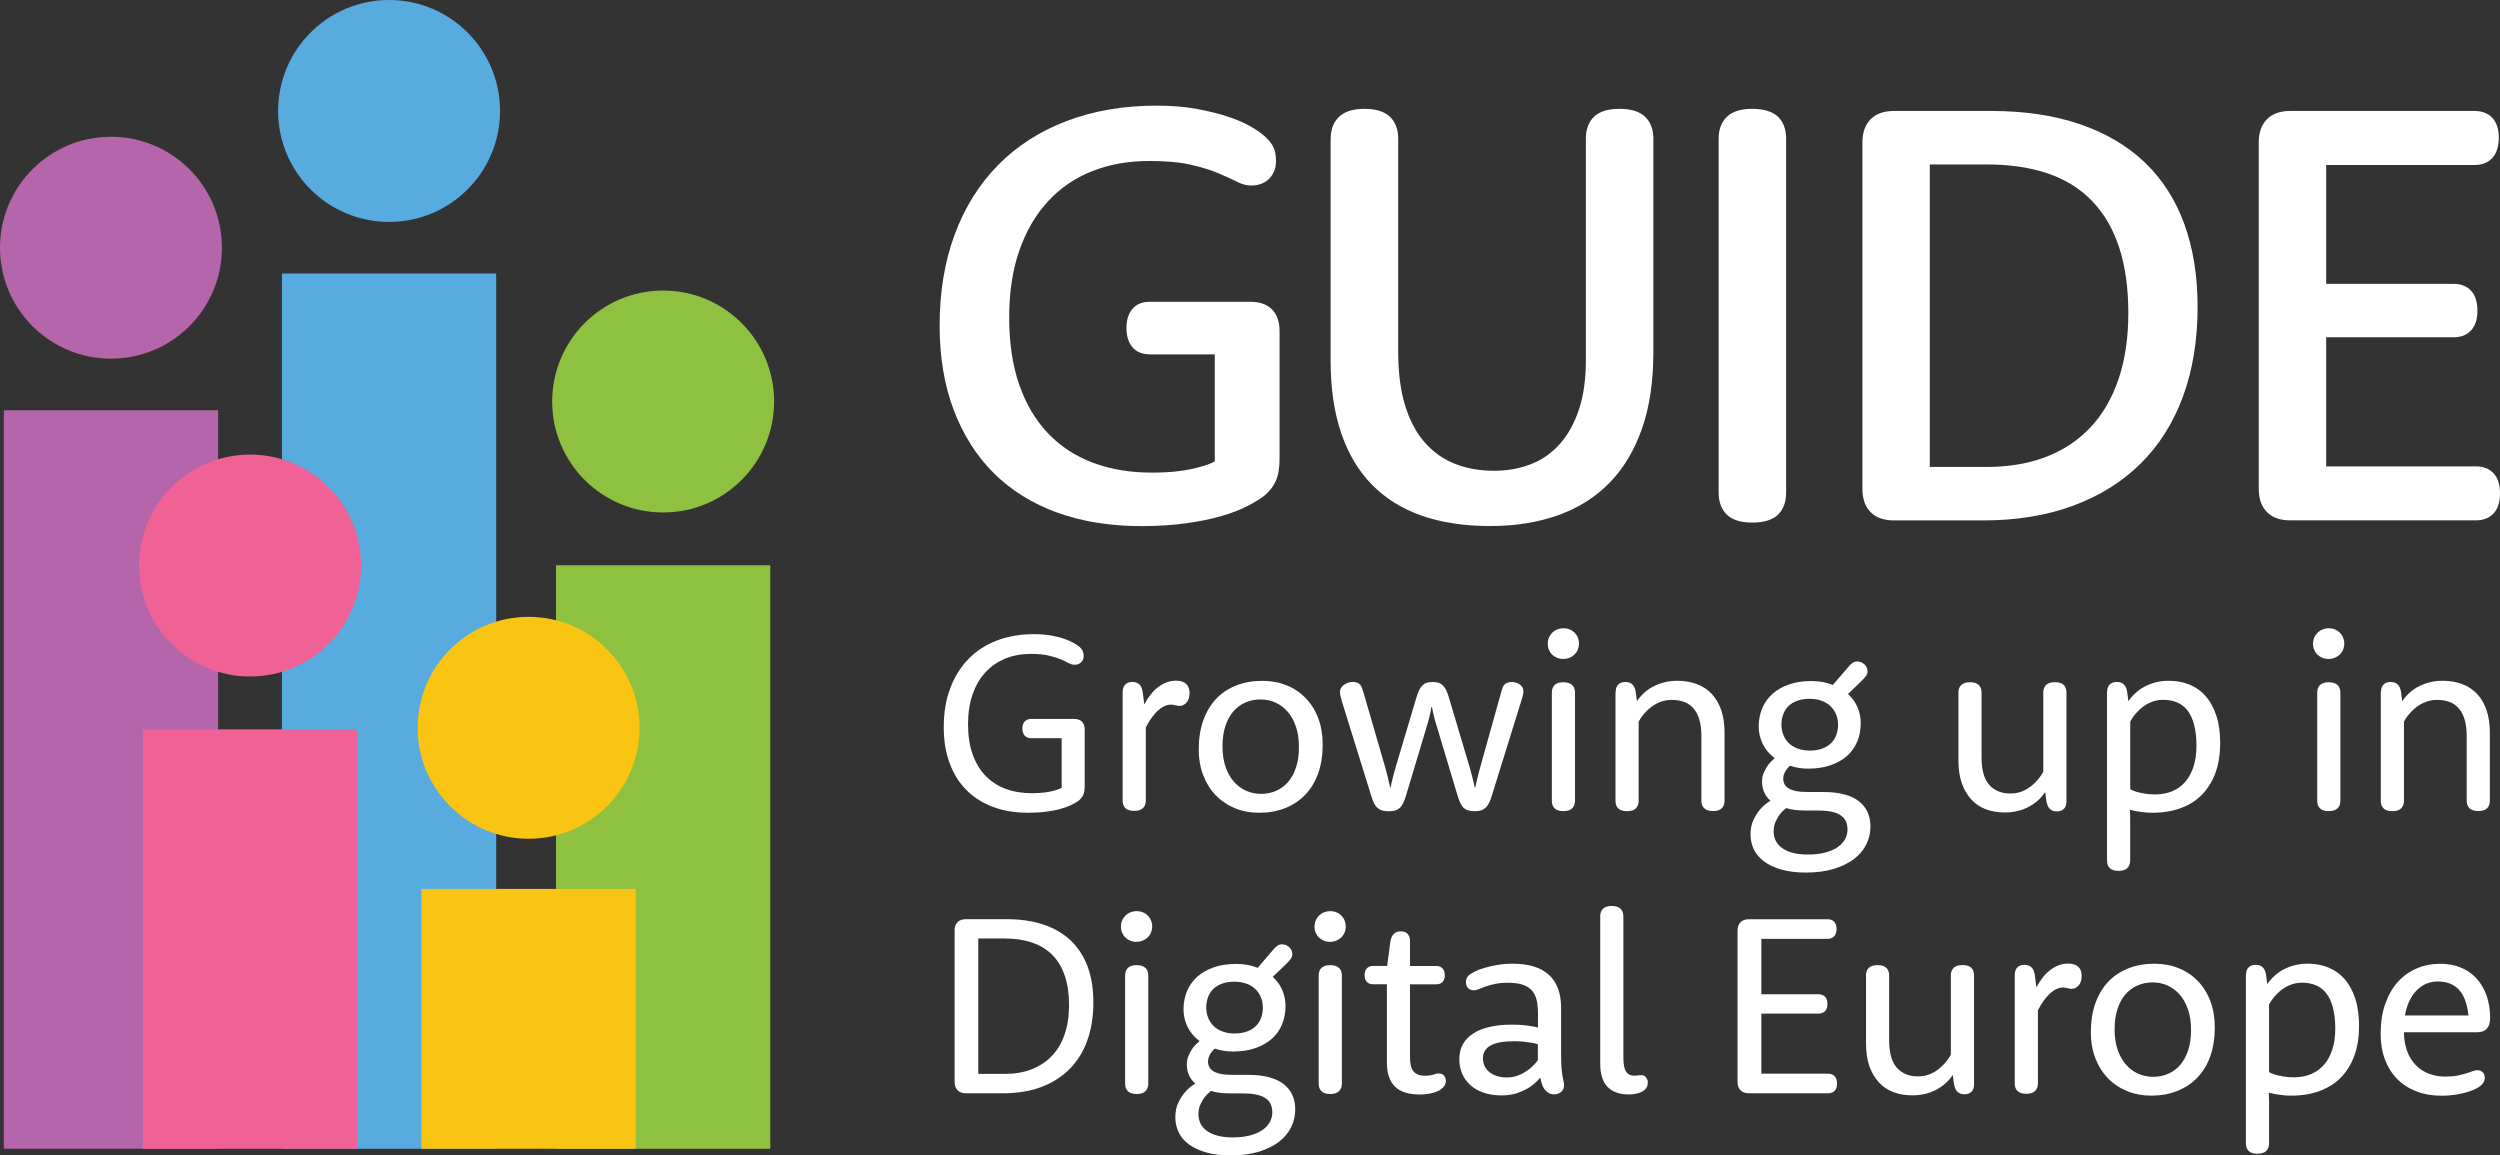 <?xml version="1.0" encoding="UTF-8"?> <svg xmlns="http://www.w3.org/2000/svg" id="Layer_1" data-name="Layer 1" viewBox="0 0 351.92 162.64"><rect x="0" y="0" width="351.92" height="162.64" fill="#333333" stroke="none"/><defs><style> .cls-1 { fill: #58abdf; } .cls-2 { fill: #fff; } .cls-3 { fill: #b565a9; } .cls-4 { fill: #f9c412; } .cls-5 { fill: #8ec13f; } .cls-6 { fill: #f06296; } </style></defs><g><path class="cls-2" d="M145.15,103.92c-.38,0-.68-.12-.9-.36-.22-.24-.33-.58-.33-1.02,0-.42.11-.75.33-.98.22-.24.52-.36.9-.36h6.03c.49,0,.86.13,1.12.39.26.26.39.63.39,1.12v7.96c0,.52-.07.94-.22,1.25-.15.31-.36.58-.65.8-.25.19-.58.39-1,.59-.42.2-.93.39-1.52.55-.59.17-1.27.3-2.04.4-.77.1-1.62.15-2.54.15-1.83,0-3.47-.27-4.93-.82-1.46-.54-2.71-1.33-3.73-2.36-1.03-1.02-1.82-2.28-2.37-3.77-.56-1.49-.84-3.18-.84-5.09,0-2.04.3-3.87.91-5.48s1.46-2.99,2.56-4.12c1.1-1.13,2.44-2,4-2.6,1.56-.6,3.31-.9,5.23-.9.91,0,1.73.07,2.46.2.73.13,1.36.29,1.9.49.54.2.99.4,1.34.61s.62.4.78.55c.19.19.32.38.4.56.08.18.12.4.12.65,0,.19-.03.36-.1.52-.07.15-.15.28-.27.39-.11.11-.25.19-.4.25-.15.06-.33.09-.52.09-.26,0-.53-.08-.81-.23-.28-.15-.64-.33-1.09-.52-.45-.19-1.01-.37-1.69-.53-.68-.17-1.53-.25-2.58-.25-1.32,0-2.52.22-3.6.67s-2.01,1.09-2.79,1.94c-.78.85-1.37,1.88-1.8,3.11-.42,1.23-.63,2.63-.63,4.2s.21,2.99.64,4.2,1.03,2.22,1.82,3.04c.79.82,1.73,1.43,2.84,1.84s2.33.61,3.68.61c.72,0,1.35-.04,1.88-.11.53-.07.97-.16,1.32-.27.39-.11.72-.23,1-.37v-6.99h-4.28Z"></path><path class="cls-2" d="M158.04,97.36c0-.43.12-.76.36-1,.24-.24.57-.36,1-.36.21,0,.4.03.57.09.17.06.31.15.44.28s.22.28.29.46c.07.18.12.39.16.63l.21,1.64h.05c.24-.46.52-.9.84-1.31s.67-.76,1.05-1.05c.38-.29.78-.52,1.21-.68s.87-.24,1.33-.24c.62,0,1.09.15,1.41.44.33.3.49.72.49,1.28,0,.59-.14,1.05-.43,1.36-.28.31-.6.47-.94.47-.13,0-.24,0-.34-.03-.09-.02-.19-.04-.28-.06-.09-.02-.18-.04-.28-.06-.1-.02-.21-.03-.33-.03-.31,0-.62.07-.93.21-.31.14-.62.35-.92.62-.3.27-.59.61-.88,1-.29.4-.57.86-.83,1.38v10.29c0,.46-.14.82-.41,1.08-.27.25-.68.38-1.23.38s-.95-.13-1.22-.38c-.27-.25-.4-.61-.4-1.08v-15.36Z"></path><path class="cls-2" d="M168.75,105.43c0-1.5.21-2.85.64-4.04.43-1.19,1.03-2.2,1.81-3.02.78-.82,1.73-1.45,2.83-1.88,1.1-.43,2.32-.65,3.67-.65,1.23,0,2.37.21,3.41.63,1.04.42,1.94,1.03,2.7,1.81.76.79,1.35,1.73,1.76,2.84.42,1.1.62,2.33.62,3.68,0,1.52-.21,2.87-.63,4.05-.42,1.19-1.02,2.19-1.81,3.01-.78.82-1.73,1.45-2.83,1.89s-2.33.66-3.67.66c-1.23,0-2.37-.21-3.41-.64s-1.94-1.03-2.7-1.82c-.76-.79-1.35-1.73-1.77-2.83-.42-1.1-.63-2.33-.63-3.69ZM172.09,105.07c0,1.08.14,2.03.42,2.85.28.82.66,1.52,1.16,2.09.49.57,1.07,1,1.73,1.3.66.3,1.37.44,2.12.44s1.47-.14,2.12-.43,1.22-.7,1.7-1.26c.47-.56.84-1.24,1.11-2.06s.4-1.77.4-2.86-.14-2.01-.42-2.84c-.28-.83-.66-1.53-1.16-2.1-.49-.57-1.07-1-1.72-1.3-.66-.3-1.36-.44-2.11-.44s-1.48.14-2.13.43c-.65.28-1.22.71-1.7,1.26-.48.56-.85,1.25-1.12,2.07-.27.82-.4,1.77-.4,2.85Z"></path><path class="cls-2" d="M188.87,98.55c-.12-.36-.19-.6-.21-.75-.02-.14-.04-.27-.04-.37,0-.22.06-.43.17-.61.11-.18.26-.33.44-.45.18-.12.37-.21.58-.28.21-.06.41-.1.61-.1.22,0,.43.03.6.1.18.07.32.16.43.28.12.12.21.28.28.47s.16.48.27.86l3.05,10.51c.11.38.2.73.27,1.05s.14.6.2.84c.06.28.11.54.16.76h.07c.05-.24.1-.49.16-.76.06-.24.13-.52.21-.84.08-.32.18-.67.28-1.05l2.99-10.04c.12-.4.25-.74.38-1.02.14-.28.29-.5.47-.68.18-.17.38-.29.61-.36s.5-.11.81-.11.58.04.82.11c.24.07.44.19.62.36.18.17.33.39.47.67.14.27.26.61.38,1.01l2.99,10.06c.11.38.2.73.28,1.05.08.32.15.6.21.84.06.27.11.53.16.76h.07c.05-.24.11-.49.18-.76.05-.24.11-.52.2-.84s.17-.67.27-1.05l2.94-10.52c.09-.37.18-.65.25-.85.07-.2.17-.36.28-.48.11-.11.25-.19.43-.26.18-.06.37-.1.59-.1.2,0,.4.03.6.09.2.06.37.14.52.25.15.11.28.24.38.41.1.17.15.36.15.59,0,.09-.01.21-.04.36-.02.14-.09.4-.2.76l-4.2,13.53c-.13.41-.26.75-.39,1.01-.13.26-.27.47-.43.64-.2.2-.44.34-.7.43s-.57.12-.92.12-.65-.04-.91-.12c-.26-.08-.49-.21-.68-.4-.17-.18-.31-.41-.44-.68-.13-.28-.25-.62-.37-1.02l-2.92-9.74c-.13-.4-.24-.77-.32-1.1-.08-.33-.15-.62-.2-.85-.06-.28-.11-.54-.16-.78h-.07c-.05.24-.09.5-.14.78-.06.24-.13.52-.2.85-.08.33-.18.7-.31,1.1l-2.92,9.74c-.12.38-.24.71-.37,1s-.28.51-.44.68c-.19.19-.41.33-.67.42s-.57.13-.95.13c-.4,0-.74-.05-1-.14s-.49-.23-.67-.41c-.17-.17-.31-.37-.43-.62s-.25-.57-.36-.96l-4.19-13.49Z"></path><path class="cls-2" d="M217.87,90.64c0-.32.06-.61.17-.88.11-.27.27-.5.46-.69s.43-.35.7-.46c.27-.11.57-.17.91-.17.31,0,.6.06.86.17.27.11.49.26.68.45.19.19.34.41.45.68.11.26.17.54.17.84s-.06.6-.17.87c-.11.27-.27.5-.46.69-.2.19-.43.34-.7.45-.27.11-.57.17-.91.17-.31,0-.6-.06-.86-.17-.27-.11-.49-.26-.68-.44-.19-.18-.34-.41-.45-.67-.11-.26-.17-.54-.17-.84ZM218.45,97.5c0-.46.13-.82.4-1.08.27-.25.67-.38,1.22-.38s.95.13,1.23.38c.27.25.41.61.41,1.08v15.22c0,.46-.14.82-.41,1.08-.27.25-.68.38-1.23.38s-.95-.13-1.22-.38c-.27-.25-.4-.61-.4-1.08v-15.22Z"></path><path class="cls-2" d="M227.44,97.36c0-.43.12-.76.36-1,.24-.24.57-.36,1-.36.21,0,.4.03.57.09.17.06.31.15.43.27.12.12.22.27.29.44.08.18.13.39.17.62l.16,1.23h.05c.36-.53.8-1.01,1.33-1.42.22-.18.49-.35.78-.52.3-.17.62-.31.98-.44.36-.13.74-.24,1.16-.32.42-.08.87-.12,1.36-.12,1.03,0,1.96.16,2.79.47.83.31,1.53.78,2.11,1.4.57.62,1.02,1.38,1.32,2.29.31.91.46,1.97.46,3.16v9.56c0,.46-.13.82-.4,1.08-.27.25-.67.38-1.22.38s-.95-.13-1.23-.38c-.27-.25-.41-.61-.41-1.08v-9.1c0-.89-.09-1.65-.28-2.29-.18-.64-.46-1.17-.82-1.59-.36-.42-.8-.73-1.32-.92s-1.11-.29-1.77-.29c-.39,0-.76.04-1.09.13s-.65.2-.94.35c-.29.14-.56.31-.8.49-.24.18-.46.37-.65.56-.46.45-.85.96-1.16,1.53v11.15c0,.46-.14.82-.41,1.08-.27.25-.68.38-1.23.38s-.95-.13-1.22-.38c-.27-.25-.4-.61-.4-1.08v-15.36Z"></path><path class="cls-2" d="M260.1,97.66c.59.53,1.05,1.15,1.36,1.86.31.71.47,1.46.47,2.27,0,.94-.16,1.8-.49,2.59-.33.79-.8,1.46-1.43,2.02-.63.56-1.4,1-2.32,1.32-.92.32-1.98.48-3.17.48-.46,0-.91-.04-1.34-.11-.43-.07-.83-.17-1.2-.3-.18.15-.34.33-.5.53-.12.17-.23.36-.32.58-.09.22-.14.45-.14.7,0,.28.06.54.17.77.11.23.3.43.58.6.27.17.64.3,1.09.39.46.09,1.03.13,1.73.13h2.08c1.13,0,2.1.11,2.93.33.83.22,1.52.54,2.06.96.54.42.95.93,1.23,1.53.27.6.41,1.28.41,2.04,0,.88-.19,1.71-.58,2.5-.39.79-.96,1.48-1.72,2.06s-1.71,1.05-2.84,1.4c-1.13.34-2.45.52-3.96.52-1.35,0-2.52-.15-3.5-.44-.98-.29-1.79-.68-2.43-1.16-.63-.49-1.1-1.05-1.4-1.7-.3-.65-.45-1.33-.45-2.05,0-.82.14-1.53.44-2.12.29-.6.61-1.09.97-1.48.4-.47.87-.86,1.4-1.16-.41-.37-.72-.78-.91-1.24-.19-.46-.28-.94-.28-1.45s.09-.93.28-1.33c.18-.4.38-.75.6-1.05.26-.33.56-.64.91-.92-.72-.53-1.28-1.19-1.67-1.96-.39-.78-.59-1.61-.59-2.5,0-.94.17-1.8.5-2.58.33-.78.81-1.45,1.44-2.02.63-.56,1.4-1,2.32-1.32.92-.32,1.97-.48,3.16-.48.57,0,1.1.05,1.6.14.5.09.97.23,1.42.41l2.12-2.47c.26-.32.49-.54.68-.66.19-.12.41-.18.66-.18.18,0,.35.04.52.11.17.07.32.17.45.29.14.12.25.27.33.44.08.17.12.35.12.55,0,.24-.07.46-.22.66-.15.2-.38.45-.68.75l-1.85,1.78ZM254.08,114.09c-.52,0-1-.03-1.42-.08s-.84-.14-1.23-.26c-.33.26-.62.55-.87.87-.23.28-.43.63-.61,1.03-.18.4-.28.86-.28,1.39,0,.46.09.89.28,1.28.19.39.48.73.88,1.03.4.3.9.53,1.51.69.61.17,1.33.25,2.16.25.92,0,1.74-.09,2.44-.28.7-.19,1.28-.44,1.74-.76s.81-.69,1.04-1.12.35-.88.35-1.35c0-.41-.07-.79-.2-1.11-.14-.33-.36-.61-.68-.84-.31-.24-.73-.42-1.24-.54s-1.14-.19-1.88-.19h-1.99ZM250.77,101.98c0,.55.09,1.04.28,1.49.18.45.44.84.78,1.16.34.33.76.58,1.26.76.5.18,1.06.27,1.68.27s1.2-.09,1.69-.26c.49-.17.9-.41,1.24-.73.34-.31.6-.69.77-1.14s.27-.94.27-1.48-.09-1.04-.28-1.49c-.18-.45-.45-.84-.79-1.16-.34-.33-.76-.58-1.26-.76s-1.07-.27-1.71-.27-1.17.09-1.66.26c-.49.17-.9.41-1.24.73-.33.31-.59.69-.76,1.14s-.27.94-.27,1.48Z"></path><path class="cls-2" d="M275.68,97.5c0-.46.13-.82.4-1.08.27-.25.68-.38,1.24-.38s.95.13,1.22.38c.27.25.4.61.4,1.08v9.1c0,1.78.36,3.07,1.08,3.88.72.81,1.71,1.22,2.97,1.22.39,0,.76-.04,1.09-.12.34-.08.65-.2.93-.34s.55-.3.79-.49c.24-.18.46-.38.67-.58.45-.44.84-.95,1.16-1.53v-11.15c0-.46.13-.82.4-1.08.27-.25.68-.38,1.24-.38s.97.13,1.23.38c.26.25.39.61.39,1.08v15.36c0,.44-.12.78-.36,1.01-.24.24-.57.36-1,.36-.21,0-.4-.03-.57-.1-.17-.06-.31-.16-.43-.28-.12-.12-.21-.27-.28-.44s-.13-.38-.18-.62l-.16-1.23h-.05c-.36.53-.8,1.01-1.33,1.42-.24.18-.5.35-.79.52-.29.17-.61.32-.97.45s-.74.23-1.16.31c-.42.08-.87.12-1.36.12-1.01,0-1.91-.15-2.72-.46-.81-.31-1.49-.77-2.06-1.4s-1.01-1.39-1.32-2.29c-.31-.91-.46-1.96-.46-3.16v-9.58Z"></path><path class="cls-2" d="M296.62,97.36c0-.43.12-.76.36-1,.24-.24.57-.36,1-.36.21,0,.4.03.57.09.17.06.31.15.43.27.12.12.22.27.29.44.08.18.13.39.17.62l.16,1.23h.05c.37-.53.82-1.01,1.35-1.42.22-.18.49-.35.78-.52.3-.17.62-.31.97-.44.35-.13.73-.24,1.16-.32.42-.08.87-.12,1.36-.12,1.08,0,2.06.18,2.96.55.89.37,1.66.92,2.29,1.65.63.73,1.13,1.65,1.48,2.75.36,1.1.53,2.39.53,3.87s-.22,2.92-.66,4.12c-.44,1.21-1.07,2.23-1.88,3.07s-1.82,1.47-3,1.91c-1.18.44-2.51.66-3.99.66-.45,0-.87-.02-1.24-.07-.38-.05-.71-.09-1-.14-.33-.06-.63-.13-.89-.21l-.05.02c.02.36.04.72.04,1.1,0,.38,0,.77,0,1.17v4.85c0,.46-.14.82-.41,1.08-.27.25-.68.38-1.23.38s-.95-.13-1.22-.38c-.27-.25-.4-.61-.4-1.08v-23.77ZM299.88,111.1c.25.14.54.27.89.37.3.08.66.16,1.09.24.43.08.94.12,1.54.12.86,0,1.65-.15,2.36-.44.71-.3,1.32-.73,1.83-1.31.51-.57.9-1.29,1.18-2.14.28-.85.42-1.84.42-2.97s-.11-2.13-.33-2.95c-.22-.82-.53-1.49-.93-2.01-.4-.52-.89-.9-1.48-1.14-.58-.24-1.23-.36-1.94-.36-.39,0-.76.04-1.09.13s-.65.2-.94.35c-.29.14-.56.31-.8.49-.24.18-.46.37-.65.56-.46.45-.85.96-1.16,1.53v9.53Z"></path><path class="cls-2" d="M325.6,90.64c0-.32.06-.61.17-.88.11-.27.27-.5.46-.69s.43-.35.7-.46c.27-.11.57-.17.91-.17.31,0,.6.06.86.17.27.11.49.26.68.45.19.19.34.41.45.68.11.26.17.54.17.84s-.06.6-.17.87c-.11.27-.27.5-.46.69-.2.19-.43.34-.7.45-.27.11-.57.17-.91.17-.31,0-.6-.06-.86-.17-.27-.11-.49-.26-.68-.44-.19-.18-.34-.41-.45-.67-.11-.26-.17-.54-.17-.84ZM326.19,97.5c0-.46.13-.82.4-1.08.27-.25.67-.38,1.22-.38s.95.13,1.23.38c.27.25.41.61.41,1.08v15.22c0,.46-.14.82-.41,1.08-.27.25-.68.38-1.23.38s-.95-.13-1.22-.38c-.27-.25-.4-.61-.4-1.08v-15.22Z"></path><path class="cls-2" d="M335.17,97.36c0-.43.12-.76.36-1,.24-.24.57-.36,1-.36.21,0,.4.03.57.09.17.06.31.15.43.27.12.12.22.27.29.44.08.18.13.39.17.62l.16,1.23h.05c.36-.53.8-1.01,1.33-1.42.22-.18.49-.35.78-.52.3-.17.62-.31.98-.44.36-.13.74-.24,1.16-.32.42-.08.87-.12,1.36-.12,1.03,0,1.96.16,2.79.47.83.31,1.53.78,2.11,1.4.57.62,1.02,1.38,1.32,2.29.31.91.46,1.97.46,3.16v9.56c0,.46-.13.82-.4,1.08-.27.25-.67.38-1.22.38s-.95-.13-1.23-.38c-.27-.25-.41-.61-.41-1.08v-9.1c0-.89-.09-1.65-.28-2.29-.18-.64-.46-1.17-.82-1.59-.36-.42-.8-.73-1.32-.92s-1.11-.29-1.77-.29c-.39,0-.76.04-1.09.13s-.65.2-.94.35c-.29.14-.56.31-.8.49-.24.18-.46.37-.65.56-.46.45-.85.96-1.16,1.53v11.15c0,.46-.14.82-.41,1.08-.27.25-.68.38-1.23.38s-.95-.13-1.22-.38c-.27-.25-.4-.61-.4-1.08v-15.36Z"></path><path class="cls-2" d="M134.37,130.99c0-.51.14-.9.42-1.18.28-.28.67-.42,1.18-.42h5.71c1.99,0,3.75.26,5.27.78,1.52.52,2.8,1.28,3.83,2.28,1.03,1,1.81,2.22,2.34,3.67.53,1.45.79,3.11.79,4.99,0,2-.29,3.8-.86,5.38-.57,1.58-1.41,2.92-2.51,4.02-1.1,1.1-2.43,1.93-4,2.52-1.57.58-3.35.87-5.32.87h-5.24c-.51,0-.9-.14-1.18-.42-.28-.28-.42-.67-.42-1.18v-21.3ZM141.45,151.17c1.39,0,2.64-.21,3.75-.64,1.11-.43,2.06-1.05,2.85-1.87.79-.82,1.39-1.83,1.81-3.05.42-1.21.63-2.59.63-4.13s-.2-2.92-.59-4.09-.97-2.15-1.73-2.93c-.76-.78-1.71-1.37-2.84-1.76-1.13-.39-2.42-.59-3.89-.59h-3.73v19.06h3.73Z"></path><path class="cls-2" d="M157.79,130.46c0-.32.06-.61.17-.88.11-.27.27-.5.46-.69s.43-.35.7-.46c.27-.11.57-.17.91-.17.31,0,.6.06.86.17.27.11.49.26.68.45.19.19.34.41.45.68.11.26.17.54.17.84s-.06.6-.17.87c-.11.27-.27.5-.46.69-.2.19-.43.34-.7.45-.27.11-.57.17-.91.17-.31,0-.6-.06-.86-.17-.27-.11-.49-.26-.68-.44-.19-.18-.34-.41-.45-.67-.11-.26-.17-.54-.17-.84ZM158.38,137.32c0-.46.13-.82.4-1.08.27-.25.67-.38,1.22-.38s.95.13,1.23.38c.27.25.41.61.41,1.08v15.22c0,.46-.14.82-.41,1.08-.27.25-.68.38-1.23.38s-.95-.13-1.22-.38c-.27-.25-.4-.61-.4-1.08v-15.22Z"></path><path class="cls-2" d="M179.13,137.48c.59.53,1.05,1.15,1.36,1.86.31.71.47,1.46.47,2.27,0,.94-.16,1.8-.49,2.59-.33.79-.8,1.46-1.43,2.02-.63.56-1.4,1-2.32,1.32-.92.32-1.98.48-3.17.48-.46,0-.91-.04-1.34-.11-.43-.07-.83-.17-1.2-.3-.18.15-.34.33-.5.53-.12.17-.23.36-.32.58-.09.22-.14.45-.14.7,0,.28.06.54.17.77.11.23.3.43.58.6.27.17.64.3,1.09.39.46.09,1.03.13,1.73.13h2.08c1.13,0,2.1.11,2.93.33.83.22,1.52.54,2.06.96.54.42.95.93,1.23,1.53.27.6.41,1.28.41,2.04,0,.88-.19,1.71-.58,2.5-.39.79-.96,1.48-1.72,2.06s-1.71,1.05-2.84,1.4c-1.13.34-2.45.52-3.96.52-1.35,0-2.52-.15-3.5-.44-.98-.29-1.79-.68-2.43-1.16-.63-.49-1.1-1.05-1.4-1.7-.3-.65-.45-1.33-.45-2.05,0-.82.14-1.53.44-2.12.29-.6.61-1.09.97-1.48.4-.47.87-.86,1.4-1.16-.41-.37-.72-.78-.91-1.24-.19-.46-.28-.94-.28-1.45s.09-.93.28-1.33c.18-.4.38-.75.6-1.05.26-.33.56-.64.91-.92-.72-.53-1.28-1.19-1.67-1.96-.39-.78-.59-1.61-.59-2.5,0-.94.17-1.8.5-2.58.33-.78.81-1.45,1.44-2.02.63-.56,1.4-1,2.32-1.32.92-.32,1.97-.48,3.16-.48.57,0,1.1.05,1.6.14.5.09.97.23,1.42.41l2.12-2.47c.26-.32.49-.54.68-.66.19-.12.41-.18.66-.18.18,0,.35.04.52.11.17.07.32.17.45.29.14.12.25.27.33.44.08.17.12.35.12.55,0,.24-.07.46-.22.66-.15.2-.38.45-.68.75l-1.85,1.78ZM173.11,153.91c-.52,0-1-.03-1.42-.08s-.84-.14-1.23-.26c-.33.26-.62.55-.87.87-.23.28-.43.63-.61,1.03-.18.4-.28.86-.28,1.39,0,.46.09.89.28,1.28.19.39.48.73.88,1.03.4.3.9.53,1.51.69.61.17,1.33.25,2.16.25.92,0,1.74-.09,2.44-.28.7-.19,1.28-.44,1.74-.76s.81-.69,1.04-1.12.35-.88.35-1.35c0-.41-.07-.79-.2-1.11-.14-.33-.36-.61-.68-.84-.31-.24-.73-.42-1.24-.54s-1.14-.19-1.88-.19h-1.99ZM169.8,141.8c0,.55.09,1.04.28,1.49.18.45.44.84.78,1.16.34.33.76.58,1.26.76.5.18,1.06.27,1.68.27s1.2-.09,1.69-.26c.49-.17.9-.41,1.24-.73.34-.31.6-.69.77-1.14s.27-.94.27-1.48-.09-1.04-.28-1.49c-.18-.45-.45-.84-.79-1.16-.34-.33-.76-.58-1.26-.76s-1.07-.27-1.71-.27-1.17.09-1.66.26c-.49.17-.9.41-1.24.73-.33.31-.59.69-.76,1.14s-.27.94-.27,1.48Z"></path><path class="cls-2" d="M185.04,130.46c0-.32.06-.61.17-.88.11-.27.27-.5.46-.69s.43-.35.7-.46c.27-.11.57-.17.91-.17.31,0,.6.06.86.17.27.11.49.26.68.45.19.19.34.41.45.68.11.26.17.54.17.84s-.06.6-.17.87c-.11.27-.27.5-.46.69-.2.19-.43.34-.7.45-.27.11-.57.17-.91.17-.31,0-.6-.06-.86-.17-.27-.11-.49-.26-.68-.44-.19-.18-.34-.41-.45-.67-.11-.26-.17-.54-.17-.84ZM185.63,137.32c0-.46.13-.82.4-1.08.27-.25.67-.38,1.22-.38s.95.13,1.23.38c.27.25.41.61.41,1.08v15.22c0,.46-.14.82-.41,1.08-.27.25-.68.38-1.23.38s-.95-.13-1.22-.38c-.27-.25-.4-.61-.4-1.08v-15.22Z"></path><path class="cls-2" d="M193.26,138.55c-.36,0-.64-.11-.85-.33-.21-.22-.32-.54-.32-.95s.11-.73.32-.96c.21-.22.5-.34.85-.34h2.01l.44-3.36c.07-.51.23-.89.49-1.14.25-.25.59-.37,1-.37s.72.12.94.35c.22.23.34.56.34.99v3.54h3.73c.36,0,.64.11.85.34.21.23.32.55.32.96s-.11.73-.32.95c-.21.22-.5.33-.85.33h-3.73v10.24c0,.97.17,1.65.52,2.04.34.39.86.59,1.56.59.27,0,.51-.01.7-.04.2-.03.37-.07.52-.12.15-.05.28-.09.4-.12.12-.03.24-.04.36-.04.15,0,.29.02.41.07.12.05.22.12.3.21.08.09.15.2.2.33s.08.26.08.41c0,.23-.04.43-.12.58-.08.15-.19.29-.32.42-.08.08-.21.18-.37.29-.17.11-.38.21-.65.31s-.58.18-.95.24c-.37.07-.79.1-1.28.1-1.56,0-2.72-.37-3.48-1.12-.75-.75-1.13-1.86-1.13-3.34v-11.06h-1.97Z"></path><path class="cls-2" d="M216.49,142.48c0-.73-.08-1.37-.23-1.89-.15-.53-.4-.96-.74-1.29-.34-.33-.78-.57-1.32-.73-.54-.15-1.19-.23-1.95-.23-.71,0-1.32.06-1.83.17-.51.11-.95.24-1.32.37-.37.14-.69.26-.94.36-.25.11-.49.16-.7.16-.33,0-.6-.1-.8-.3-.2-.2-.3-.49-.3-.85,0-.19.03-.36.09-.51.06-.15.16-.29.3-.44.17-.15.44-.33.82-.52s.84-.37,1.39-.53c.54-.17,1.16-.3,1.84-.42.68-.11,1.4-.17,2.16-.17,2.26,0,3.96.53,5.09,1.58,1.13,1.05,1.7,2.58,1.7,4.57v6.58c0,.78.02,1.42.06,1.9.04.49.09.89.14,1.2.05.31.1.56.15.75.05.18.07.36.07.54,0,.19-.03.36-.1.51-.07.15-.16.28-.28.39-.12.11-.27.2-.44.27-.17.06-.36.1-.58.1-.27,0-.52-.06-.73-.17s-.4-.27-.56-.46-.29-.44-.39-.72c-.1-.28-.19-.6-.26-.96h-.05c-.39.46-.85.88-1.37,1.24-.45.31-1.01.59-1.69.84s-1.45.38-2.33.38c-.95,0-1.79-.13-2.53-.38-.74-.25-1.37-.61-1.88-1.07-.51-.46-.9-1-1.16-1.63-.27-.63-.4-1.3-.4-2.03,0-.79.17-1.49.51-2.1s.83-1.11,1.47-1.52,1.41-.72,2.32-.92c.91-.21,1.93-.31,3.08-.31.58,0,1.1.02,1.56.06.46.04.85.09,1.16.15.38.05.7.11.98.2v-2.19ZM216.49,146.99c-.27-.08-.59-.15-.94-.21-.3-.05-.64-.09-1.05-.14-.4-.05-.85-.07-1.35-.07-1.49,0-2.6.2-3.32.6-.72.4-1.08,1-1.08,1.8,0,.38.07.73.22,1.06.15.33.36.61.65.85.28.24.63.44,1.05.58s.89.21,1.44.21c.69,0,1.3-.13,1.84-.38.54-.25,1.01-.54,1.38-.84.44-.36.82-.76,1.15-1.21v-2.24Z"></path><path class="cls-2" d="M225.26,128.99c0-.46.13-.82.4-1.08.27-.25.67-.38,1.22-.38s.95.13,1.23.38c.27.25.41.61.41,1.08v19.84c0,.51.03.93.1,1.26.06.33.17.6.3.79.14.2.3.33.48.42.18.08.39.12.61.12.21,0,.4-.01.55-.04.15-.02.31-.04.46-.04.14,0,.27.02.38.07.11.05.21.12.28.22.08.1.14.21.2.33s.08.26.08.4c0,.25-.04.45-.11.61s-.17.29-.28.39c-.08.09-.19.18-.33.26-.14.08-.3.15-.48.22-.18.06-.4.12-.65.16-.25.04-.54.06-.87.06-1.29,0-2.28-.36-2.96-1.07-.68-.71-1.02-1.81-1.02-3.29v-20.73Z"></path><path class="cls-2" d="M247.94,151.14h9.4c.39,0,.7.12.92.36.22.24.34.58.34,1.03s-.11.79-.34,1.02c-.23.23-.53.35-.92.35h-11.15c-.51,0-.9-.14-1.18-.42-.28-.28-.42-.67-.42-1.18v-21.3c0-.51.14-.9.42-1.18.28-.28.67-.42,1.18-.42h11.08c.39,0,.7.12.92.35.22.23.34.57.34,1,0,.46-.11.81-.34,1.05-.23.24-.53.36-.92.36h-9.33v7.8h8.05c.38,0,.68.11.91.34.22.23.34.57.34,1.02s-.11.79-.34,1.02c-.23.23-.53.34-.91.34h-8.05v8.46Z"></path><path class="cls-2" d="M262.67,137.32c0-.46.13-.82.4-1.08.27-.25.68-.38,1.24-.38s.95.13,1.22.38c.27.25.4.61.4,1.08v9.1c0,1.78.36,3.07,1.08,3.88.72.81,1.71,1.22,2.97,1.22.39,0,.76-.04,1.09-.12.34-.08.65-.2.93-.34s.55-.3.79-.49c.24-.18.46-.38.67-.58.45-.44.84-.95,1.16-1.53v-11.15c0-.46.13-.82.4-1.08.27-.25.68-.38,1.24-.38s.97.13,1.23.38c.26.25.39.61.39,1.08v15.36c0,.44-.12.78-.36,1.01-.24.24-.57.36-1,.36-.21,0-.4-.03-.57-.1-.17-.06-.31-.16-.43-.28-.12-.12-.21-.27-.28-.44s-.13-.38-.18-.62l-.16-1.23h-.05c-.36.53-.8,1.01-1.33,1.42-.24.18-.5.35-.79.52-.29.17-.61.32-.97.45s-.74.23-1.16.31c-.42.08-.87.12-1.36.12-1.01,0-1.91-.15-2.72-.46-.81-.31-1.49-.77-2.06-1.4s-1.01-1.39-1.32-2.29c-.31-.91-.46-1.96-.46-3.16v-9.58Z"></path><path class="cls-2" d="M283.62,137.18c0-.43.12-.76.36-1,.24-.24.57-.36,1-.36.21,0,.4.03.57.09.17.06.31.15.44.28s.22.28.29.46c.07.18.12.39.16.63l.21,1.64h.05c.24-.46.52-.9.84-1.31s.67-.76,1.05-1.05c.38-.29.78-.52,1.21-.68s.87-.24,1.33-.24c.62,0,1.09.15,1.41.44.33.3.49.72.49,1.28,0,.59-.14,1.05-.43,1.36-.28.31-.6.47-.94.47-.13,0-.24,0-.34-.03-.09-.02-.19-.04-.28-.06-.09-.02-.18-.04-.28-.06-.1-.02-.21-.03-.33-.03-.31,0-.62.07-.93.21-.31.14-.62.35-.92.62-.3.27-.59.61-.88,1-.29.4-.57.86-.83,1.38v10.29c0,.46-.14.82-.41,1.08-.27.25-.68.38-1.23.38s-.95-.13-1.22-.38c-.27-.25-.4-.61-.4-1.08v-15.36Z"></path><path class="cls-2" d="M294.33,145.25c0-1.5.21-2.85.64-4.04.43-1.19,1.03-2.2,1.81-3.02.78-.82,1.73-1.45,2.83-1.88,1.1-.43,2.32-.65,3.67-.65,1.23,0,2.37.21,3.41.63,1.04.42,1.94,1.03,2.7,1.81.76.79,1.35,1.73,1.76,2.84.42,1.1.62,2.33.62,3.68,0,1.52-.21,2.87-.63,4.05-.42,1.19-1.02,2.19-1.81,3.01-.78.82-1.73,1.45-2.83,1.89s-2.33.66-3.67.66c-1.23,0-2.37-.21-3.41-.64s-1.94-1.03-2.7-1.82c-.76-.79-1.35-1.73-1.77-2.83-.42-1.1-.63-2.33-.63-3.69ZM297.67,144.9c0,1.08.14,2.03.42,2.85.28.82.66,1.52,1.16,2.09.49.57,1.07,1,1.73,1.3.66.3,1.37.44,2.12.44s1.47-.14,2.12-.43,1.22-.7,1.7-1.26c.47-.56.84-1.24,1.11-2.06s.4-1.77.4-2.86-.14-2.01-.42-2.84c-.28-.83-.66-1.53-1.16-2.1-.49-.57-1.07-1-1.72-1.3-.66-.3-1.36-.44-2.11-.44s-1.48.14-2.13.43c-.65.28-1.22.71-1.7,1.26-.48.56-.85,1.25-1.12,2.07-.27.82-.4,1.77-.4,2.85Z"></path><path class="cls-2" d="M316.17,137.18c0-.43.12-.76.36-1,.24-.24.57-.36,1-.36.21,0,.4.03.57.09.17.06.31.15.43.27.12.12.22.27.29.44.08.18.13.39.17.62l.16,1.23h.05c.37-.53.82-1.01,1.35-1.42.22-.18.49-.35.78-.52.3-.17.62-.31.97-.44.35-.13.73-.24,1.16-.32.42-.08.87-.12,1.36-.12,1.08,0,2.06.18,2.96.55.89.37,1.66.92,2.29,1.65.63.73,1.13,1.65,1.48,2.75.36,1.1.53,2.39.53,3.87s-.22,2.92-.66,4.12c-.44,1.21-1.07,2.23-1.88,3.07s-1.82,1.47-3,1.91c-1.18.44-2.51.66-3.99.66-.45,0-.87-.02-1.24-.07-.38-.05-.71-.09-1-.14-.33-.06-.63-.13-.89-.21l-.05.02c.02.36.04.72.04,1.1,0,.38,0,.77,0,1.17v4.85c0,.46-.14.82-.41,1.08-.27.25-.68.38-1.23.38s-.95-.13-1.22-.38c-.27-.25-.4-.61-.4-1.08v-23.77ZM319.42,150.92c.25.14.54.27.89.37.3.08.66.16,1.09.24.43.08.94.12,1.54.12.86,0,1.65-.15,2.36-.44.71-.3,1.32-.73,1.83-1.31.51-.57.9-1.29,1.18-2.14.28-.85.42-1.84.42-2.97s-.11-2.13-.33-2.95c-.22-.82-.53-1.49-.93-2.01-.4-.52-.89-.9-1.48-1.14-.58-.24-1.23-.36-1.94-.36-.39,0-.76.04-1.09.13s-.65.2-.94.35c-.29.14-.56.31-.8.49-.24.18-.46.37-.65.56-.46.45-.85.96-1.16,1.53v9.53Z"></path><path class="cls-2" d="M338.4,145.29v.12c.02.97.18,1.83.46,2.59.28.75.68,1.39,1.19,1.92.51.53,1.12.93,1.83,1.21.71.28,1.5.42,2.36.42.68,0,1.25-.05,1.72-.15.47-.1.88-.2,1.23-.31.34-.11.64-.21.88-.3.24-.09.46-.14.67-.14.17,0,.31.03.44.09.13.06.24.13.33.22s.16.2.2.33c.05.13.07.27.07.41,0,.21-.04.4-.11.55-.07.15-.19.31-.36.48-.15.15-.39.32-.71.49-.32.17-.72.33-1.19.48-.47.15-1.02.28-1.64.38s-1.31.16-2.07.16c-1.3,0-2.49-.2-3.55-.61-1.06-.41-1.96-.99-2.7-1.74-.74-.75-1.32-1.66-1.72-2.74-.41-1.07-.61-2.28-.61-3.62,0-1.58.21-2.98.64-4.2s1.01-2.26,1.76-3.09,1.63-1.47,2.66-1.91c1.02-.44,2.14-.66,3.35-.66,1.04,0,1.99.17,2.84.52.85.34,1.59.84,2.2,1.5.62.66,1.1,1.46,1.44,2.4.34.94.52,2.01.52,3.21,0,.66-.15,1.16-.46,1.5-.31.34-.78.51-1.4.51h-10.28ZM347.48,142.96c-.17-1.64-.61-2.84-1.33-3.63-.72-.78-1.72-1.17-3-1.17-.53,0-1.05.1-1.54.29-.49.2-.94.49-1.35.89-.41.4-.76.89-1.06,1.49-.3.6-.52,1.31-.66,2.12h8.94Z"></path></g><rect class="cls-5" x="78.27" y="79.57" width="30.16" height="82.14"></rect><rect class="cls-3" x=".54" y="57.75" width="30.16" height="103.95"></rect><circle class="cls-3" cx="15.62" cy="34.87" r="15.62"></circle><rect class="cls-1" x="39.69" y="38.5" width="30.16" height="123.21"></rect><circle class="cls-1" cx="54.77" cy="15.62" r="15.62"></circle><rect class="cls-6" x="20.12" y="102.67" width="30.16" height="59.04"></rect><circle class="cls-6" cx="35.2" cy="79.61" r="15.62"></circle><rect class="cls-4" x="59.33" y="125.13" width="30.16" height="36.58"></rect><circle class="cls-4" cx="74.41" cy="102.45" r="15.62"></circle><circle class="cls-5" cx="93.35" cy="56.52" r="15.62"></circle><path class="cls-2" d="M161.88,49.88c-1.06,0-1.88-.33-2.45-.98-.57-.65-.86-1.57-.86-2.74s.29-2.04.86-2.7c.57-.65,1.39-.98,2.45-.98h14.1c1.34,0,2.36.36,3.07,1.07.71.71,1.07,1.74,1.07,3.07v17.99c0,1.28-.18,2.32-.54,3.12-.36.79-.91,1.48-1.63,2.07-.59.45-1.37.93-2.36,1.44-.99.52-2.2.98-3.64,1.4s-3.1.76-4.98,1.02c-1.88.26-3.97.4-6.25.4-4.41,0-8.37-.63-11.88-1.9-3.51-1.27-6.49-3.12-8.93-5.54s-4.32-5.39-5.65-8.89c-1.33-3.5-1.99-7.47-1.99-11.9,0-4.74.71-9.02,2.13-12.84,1.42-3.82,3.45-7.07,6.09-9.75,2.64-2.68,5.84-4.74,9.62-6.19,3.78-1.45,8.02-2.18,12.74-2.18,2.09,0,3.99.16,5.71.48,1.71.32,3.22.7,4.52,1.15,1.3.45,2.38.93,3.24,1.46.86.53,1.49.99,1.88,1.38.53.5.9,1,1.11,1.51.21.5.31,1.12.31,1.84,0,.53-.09,1-.27,1.42-.18.42-.42.77-.71,1.07-.29.29-.66.52-1.09.69s-.9.25-1.4.25c-.64,0-1.3-.17-1.99-.52-.68-.35-1.55-.75-2.59-1.19-1.05-.45-2.34-.85-3.89-1.21-1.55-.36-3.52-.54-5.92-.54-2.93,0-5.61.48-8.03,1.44s-4.5,2.38-6.23,4.27c-1.73,1.88-3.07,4.19-4.02,6.92-.95,2.73-1.42,5.87-1.42,9.41s.47,6.76,1.42,9.47c.95,2.72,2.3,5,4.06,6.84,1.76,1.84,3.87,3.22,6.34,4.14,2.47.92,5.22,1.38,8.26,1.38,1.53,0,2.85-.08,3.95-.23,1.1-.15,2.03-.34,2.78-.56.86-.22,1.58-.49,2.13-.79v-15.06h-9.12Z"></path><path class="cls-2" d="M187.32,19.55c0-1.34.4-2.38,1.19-3.12.79-.74,1.98-1.11,3.56-1.11s2.8.37,3.58,1.11c.78.74,1.17,1.78,1.17,3.12v29.91c0,2.98.33,5.54.98,7.65.66,2.12,1.59,3.86,2.79,5.21,1.2,1.35,2.62,2.35,4.27,2.99,1.65.64,3.46.96,5.45.96,1.87,0,3.6-.31,5.17-.92,1.58-.61,2.94-1.56,4.08-2.84,1.15-1.28,2.05-2.9,2.7-4.85.66-1.95.98-4.28.98-6.99v-31.12c0-1.34.38-2.38,1.15-3.12.77-.74,1.96-1.11,3.58-1.11s2.82.37,3.6,1.11c.78.74,1.17,1.78,1.17,3.12v30.03c0,4.1-.53,7.68-1.59,10.73-1.06,3.05-2.58,5.6-4.56,7.63-1.98,2.04-4.39,3.56-7.24,4.58s-6.05,1.53-9.62,1.53-6.83-.49-9.6-1.46c-2.78-.98-5.11-2.43-7.01-4.37-1.9-1.94-3.34-4.36-4.33-7.28-.99-2.91-1.48-6.3-1.48-10.14v-31.25Z"></path><path class="cls-2" d="M241.93,19.55c0-1.34.39-2.38,1.17-3.12.78-.74,1.97-1.11,3.56-1.11s2.85.37,3.62,1.11c.77.74,1.15,1.78,1.15,3.12v49.78c0,1.34-.38,2.38-1.15,3.12-.77.74-1.97,1.11-3.62,1.11s-2.78-.37-3.56-1.11c-.78-.74-1.17-1.78-1.17-3.12V19.55Z"></path><path class="cls-2" d="M262.17,20.05c0-1.39.38-2.48,1.15-3.26.77-.78,1.86-1.17,3.28-1.17h13.68c4.71,0,8.88.62,12.51,1.86,3.62,1.24,6.66,3.03,9.12,5.38,2.45,2.34,4.31,5.22,5.56,8.64,1.25,3.42,1.88,7.31,1.88,11.69,0,4.68-.68,8.89-2.05,12.61-1.37,3.72-3.35,6.87-5.96,9.45-2.61,2.58-5.78,4.56-9.52,5.94-3.74,1.38-7.96,2.07-12.67,2.07h-12.55c-1.42,0-2.52-.39-3.28-1.17-.77-.78-1.15-1.87-1.15-3.26V20.05ZM279.7,65.73c3.07,0,5.83-.47,8.28-1.4,2.45-.94,4.54-2.32,6.27-4.15,1.73-1.83,3.05-4.1,3.97-6.81.92-2.71,1.38-5.81,1.38-9.3s-.43-6.59-1.28-9.2c-.85-2.61-2.11-4.79-3.79-6.54-1.67-1.75-3.75-3.05-6.23-3.9-2.48-.85-5.35-1.28-8.62-1.28h-8.03v42.58h8.03Z"></path><path class="cls-2" d="M327.45,65.65h21.08c1.03,0,1.85.32,2.47.96.61.64.92,1.59.92,2.84s-.31,2.2-.92,2.84c-.61.64-1.44.96-2.47.96h-26.14c-1.42,0-2.52-.39-3.28-1.17-.77-.78-1.15-1.87-1.15-3.26V20.05c0-1.39.38-2.48,1.15-3.26.77-.78,1.86-1.17,3.28-1.17h25.93c1.06,0,1.9.32,2.51.96.61.64.92,1.58.92,2.8s-.31,2.21-.92,2.87c-.61.66-1.45.98-2.51.98h-20.87v16.73h17.94c1.03,0,1.85.32,2.45.96.6.64.9,1.58.9,2.8s-.3,2.16-.9,2.8c-.6.64-1.42.96-2.45.96h-17.94v18.15Z"></path></svg> 